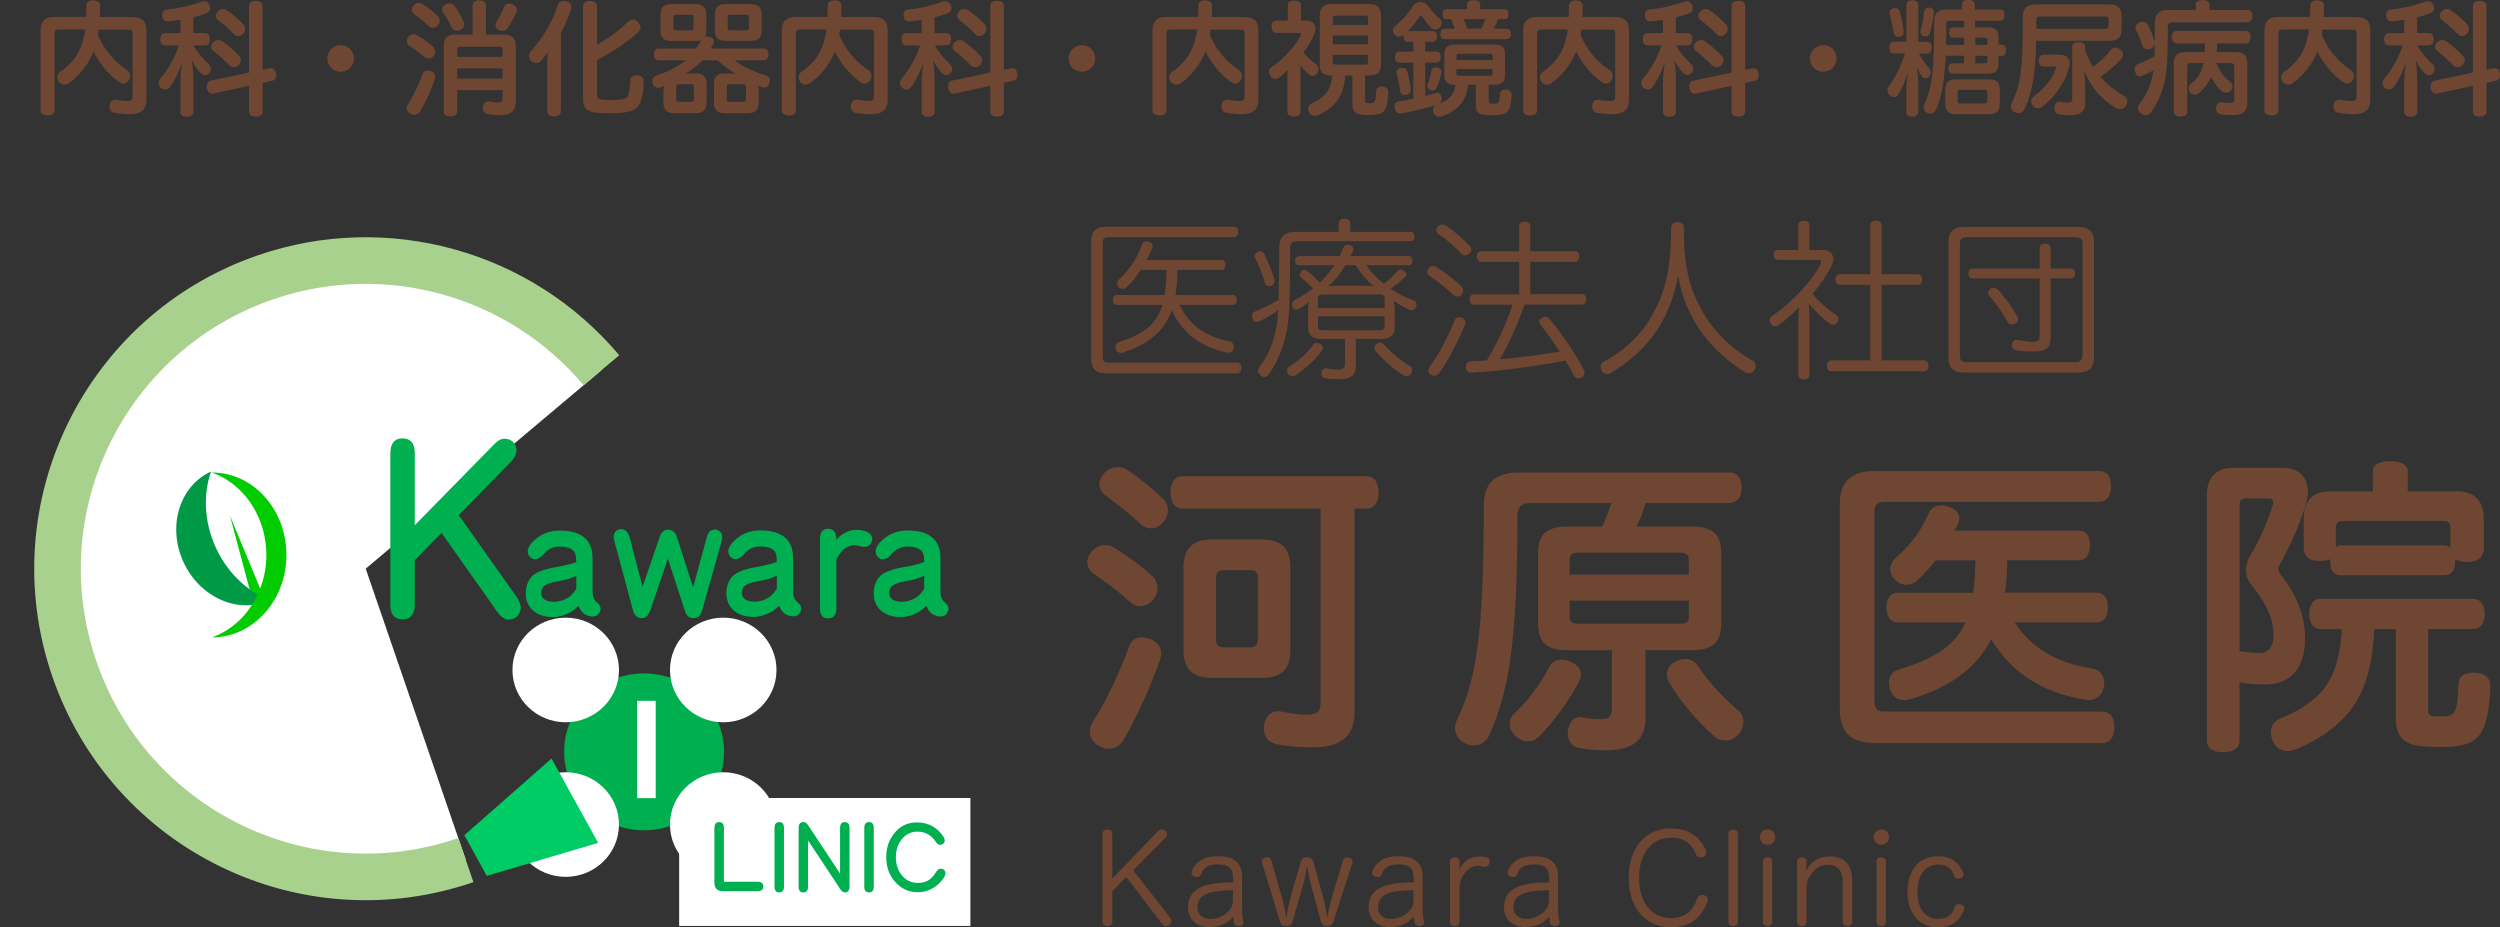 <?xml version="1.0" encoding="UTF-8"?><svg id="_レイヤー_2" xmlns="http://www.w3.org/2000/svg" xmlns:xlink="http://www.w3.org/1999/xlink" viewBox="0 0 364.23 135.11"><rect x="0" y="0" width="364.23" height="135.11" fill="#333333" stroke="none"/><defs><clipPath id="clippath"><rect y="32.7" width="146.25" height="102.37" style="fill:none; stroke-width:0px;"/></clipPath><clipPath id="clippath-1"><rect y="32.7" width="146.25" height="102.37" style="fill:none; stroke-width:0px;"/></clipPath></defs><g id="_文字"><path d="m161.09,54.4c-1.38,0-2.12-.67-2.12-2.1v-17.17c0-1.42.75-2.1,2.12-2.1h18.7c.4,0,.62.3.62.75s-.22.77-.62.77h-18.35c-.5,0-.77.17-.77.72v16.82c0,.57.28.75.77.75h18.8c.4,0,.62.32.62.75,0,.48-.23.8-.62.8h-19.15Zm10.77-9.97c1.38,2.85,3.75,4.65,7.35,5.32.32.08.55.38.55.77,0,.08,0,.17-.03.25-.12.42-.47.62-.83.62-.07,0-.12,0-.17-.02-3.82-.83-6.5-2.85-8.02-6.17-1.05,2.95-3.17,4.85-7.07,6.15-.1.05-.23.08-.33.08-.35,0-.62-.2-.77-.58-.03-.1-.05-.22-.05-.33,0-.32.18-.57.55-.7,3.7-1.15,5.5-2.67,6.32-5.4h-6.65c-.38,0-.58-.3-.58-.72s.2-.72.58-.72h6.97c.2-1.2.25-2.42.28-3.65h-3.77c-.6.95-1.3,1.83-2.05,2.52-.15.15-.38.23-.58.23s-.4-.08-.58-.25c-.15-.15-.22-.35-.22-.53,0-.22.1-.42.27-.6,1.42-1.27,2.67-3.07,3.35-5.05.1-.33.38-.47.67-.47.1,0,.2.02.33.05.35.1.57.35.57.65,0,.08-.02.15-.05.25-.25.58-.55,1.17-.85,1.75h10.9c.38,0,.58.27.58.7s-.2.75-.58.75h-6.4c-.03,1.22-.08,2.45-.3,3.65h8.37c.38,0,.57.28.57.72,0,.4-.2.72-.57.72h-7.77Z" style="fill:#6e4632; stroke-width:0px;"/><path d="m195.06,32.53c0-.42.33-.67.8-.67.53,0,.85.25.85.67v1.25h8.82c.4,0,.55.3.55.67,0,.42-.15.7-.55.7h-16.42c-.85,0-1.15.3-1.15,1.03,0,2.65,0,6.8-.17,9.42-.2,3.1-1,6.1-2.88,8.87-.2.33-.45.45-.7.45-.2,0-.4-.08-.55-.23-.23-.12-.38-.35-.38-.62,0-.18.07-.38.22-.6,1.8-2.45,2.57-5.07,2.72-8.25-.85.6-1.8,1.15-2.77,1.6-.1.05-.23.08-.33.08-.27,0-.52-.15-.65-.47-.05-.12-.08-.25-.08-.38,0-.3.15-.55.4-.65,1.22-.5,2.4-1.05,3.5-1.72.05-2.27.08-5.45.08-7.75,0-1.38.8-2.15,2.27-2.15h6.4v-1.25Zm-11.45,4.07c.23,0,.45.12.58.38.6,1.15,1.1,2.47,1.5,3.77.02.08.02.12.02.2,0,.33-.22.58-.52.7-.1.02-.2.05-.3.05-.28,0-.5-.15-.58-.42-.38-1.33-.92-2.62-1.45-3.72-.03-.1-.05-.17-.05-.27,0-.25.12-.48.4-.58.15-.08.27-.1.4-.1Zm9.1,14.1c0,.12-.05.28-.12.4-.98,1.38-2.62,2.77-3.82,3.57-.17.1-.33.15-.5.15-.25,0-.47-.12-.62-.35-.1-.15-.15-.33-.15-.47,0-.25.1-.47.33-.6,1.15-.7,2.67-1.92,3.47-3.17.12-.2.32-.27.55-.27.15,0,.32.05.47.12.25.15.4.38.4.62Zm6.35-12.07c.7,1.05,1.58,1.95,2.55,2.72.77-.57,1.47-1.27,2-1.87.12-.15.28-.22.45-.22.15,0,.33.05.47.17.23.15.35.38.35.55,0,.12-.05.22-.12.3-.55.58-1.38,1.22-2.17,1.8,1.08.7,2.22,1.3,3.37,1.67.28.1.42.35.42.62,0,.1-.02.23-.1.35-.12.32-.35.47-.62.47-.1,0-.22-.03-.38-.1-.8-.32-1.45-.72-2.2-1.27.08.4.12.88.12,1.3v2.5c0,1.25-.65,1.75-2,1.75h-3.67v4c0,1.4-.88,1.88-2.55,1.88-.75,0-1.42-.05-1.92-.15-.35-.08-.55-.28-.55-.62,0-.08,0-.15.02-.22.05-.4.33-.62.65-.62.05,0,.1,0,.17.03.38.1.92.17,1.45.17.9,0,1.15-.2,1.15-.78v-3.67h-3.37c-1.35,0-2-.5-2-1.75v-2.45c0-.4.03-.82.12-1.22-.47.4-.95.75-1.4,1-.15.1-.3.15-.42.15-.25,0-.45-.15-.58-.42-.05-.1-.08-.2-.08-.3,0-.27.15-.55.4-.67,1-.52,1.9-1.1,2.67-1.7-.62-.67-1.27-1.22-1.77-1.62-.12-.12-.17-.27-.17-.4,0-.17.08-.35.22-.48.15-.15.33-.2.5-.2.15,0,.3.05.42.17.55.42,1.2,1.07,1.8,1.67.8-.75,1.52-1.6,2.12-2.52h-5.12c-.4,0-.6-.28-.6-.67,0-.35.2-.67.6-.67h5.9c.17-.35.33-.7.47-1.08.12-.38.3-.58.62-.58.1,0,.17,0,.3.05.38.07.6.27.6.57,0,.1-.02.2-.07.33-.12.25-.25.47-.35.7h8.45c.38,0,.58.32.58.67,0,.4-.2.67-.58.67h-6.17Zm2.67,6.25v-1.35c0-.5-.25-.62-.7-.62h-8.3c-.47,0-.72.12-.72.62v1.35h9.72Zm-9.72,2.62c0,.48.25.62.72.62h8.3c.45,0,.7-.15.7-.62v-1.4h-9.72v1.4Zm6.97-5.87c.42,0,.85.03,1.22.1-1.1-.85-1.95-1.92-2.67-3.1h-1.5c-.7,1.15-1.5,2.25-2.55,3.12.35-.08.75-.12,1.12-.12h4.37Zm2.1,8.27c.18,0,.38.08.5.23.97,1.17,2.6,2.5,3.82,3.17.22.12.35.38.35.62,0,.17-.05.35-.15.5-.15.25-.4.38-.67.38-.15,0-.3-.05-.45-.12-1.4-.88-3-2.22-4.1-3.6-.1-.12-.15-.27-.15-.4,0-.22.15-.47.35-.62.15-.1.32-.15.5-.15Z" style="fill:#6e4632; stroke-width:0px;"/><path d="m212.89,41.73c.2.2.3.4.3.62,0,.2-.1.4-.22.58-.17.17-.4.27-.65.27-.2,0-.42-.07-.6-.25-.85-.82-2.4-2.1-3.5-2.8-.2-.1-.3-.3-.3-.53,0-.17.08-.35.2-.5.18-.23.4-.35.68-.35.15,0,.3.05.45.12,1.08.65,2.72,1.9,3.65,2.82Zm.62,5.25c0,.1-.03.17-.05.28-.95,2.32-2.47,5.27-3.75,7.07-.17.27-.42.4-.7.4-.17,0-.38-.05-.55-.17-.23-.12-.35-.35-.35-.6,0-.17.08-.4.23-.6,1.32-1.77,2.75-4.55,3.6-6.72.1-.28.35-.42.65-.42.12,0,.27.02.4.07.35.15.53.42.53.7Zm.57-11.2c.18.2.28.4.28.6s-.08.4-.25.55c-.17.17-.4.28-.65.28-.2,0-.4-.08-.55-.25-.85-.95-2.27-2.15-3.37-2.87-.17-.12-.27-.33-.27-.55,0-.15.08-.35.2-.5.17-.23.42-.33.65-.33.17,0,.35.05.5.15,1.07.67,2.55,1.92,3.47,2.92Zm7.25,2.37h-5.52c-.38,0-.65-.35-.65-.8s.27-.75.65-.75h5.52v-3.62c0-.45.3-.68.8-.68s.82.23.82.68v3.62h6.5c.4,0,.65.3.65.75s-.25.8-.65.8h-6.5v4.7h7.5c.42,0,.67.28.67.72s-.25.8-.67.8h-8.32c-.98,2.75-2.15,5.45-3.6,7.97,2.9-.25,5.82-.62,8.7-1.12-.9-1.4-1.9-2.77-2.77-3.87-.15-.17-.2-.33-.2-.47,0-.23.12-.45.38-.58.17-.12.33-.17.5-.17.22,0,.45.12.65.38,1.72,2.02,3.7,5,4.95,7.35.1.15.12.3.12.42,0,.3-.17.58-.47.73-.12.07-.3.12-.45.12-.25,0-.5-.15-.67-.48-.33-.65-.75-1.37-1.2-2.12-4.37.85-9.3,1.5-13.62,1.77h-.08c-.45,0-.75-.22-.8-.77v-.1c0-.5.33-.77.72-.8.75-.02,1.55-.08,2.32-.12.95-1.55,1.78-3.17,2.5-4.82.47-1.08.92-2.17,1.25-3.3h-5.6c-.4,0-.65-.35-.65-.8s.25-.72.65-.72h6.57v-4.7Z" style="fill:#6e4632; stroke-width:0px;"/><path d="m234.76,54.33c-.17.12-.38.17-.58.17-.33,0-.62-.15-.83-.48-.1-.2-.15-.4-.15-.57,0-.33.17-.62.5-.8,3.4-1.72,5.97-4.62,7.32-7.3,1.7-3.3,2.45-6.32,2.45-12.25,0-.47.42-.75.97-.75.47,0,.88.27.88.75,0,5.97.8,8.7,2.57,12.02,1.45,2.77,4.27,5.7,7.5,7.45.25.15.4.45.4.77,0,.2-.05.4-.18.58-.2.33-.5.47-.8.47-.2,0-.42-.07-.62-.2-4.47-2.75-8.6-7.37-9.7-14-1.32,7.05-4.9,11.15-9.75,14.12Z" style="fill:#6e4632; stroke-width:0px;"/><path d="m261.99,46.95c0-.72.07-1.5.12-2.2-.92.95-1.9,1.85-2.92,2.57-.2.15-.4.23-.58.23-.25,0-.45-.12-.62-.35-.12-.17-.18-.35-.18-.52,0-.22.12-.47.38-.62,3.02-2.17,5.6-4.87,7.05-7.57.05-.1.07-.2.07-.3,0-.2-.12-.33-.37-.33h-5.92c-.4,0-.62-.3-.62-.72s.22-.72.62-.72h2.97v-3.65c0-.38.32-.6.8-.6.5,0,.82.22.82.6v3.65h2c.95,0,1.5.58,1.5,1.32,0,.28-.08.58-.22.88-.67,1.4-1.67,2.82-2.82,4.2,1.05,1.25,2.25,2.27,3.42,3.05.22.15.35.38.35.62,0,.15-.05.33-.15.47-.17.23-.4.35-.65.35-.17,0-.32-.05-.5-.2-.92-.67-2.1-1.75-3-2.87.03.77.08,1.55.08,2.32v8.12c0,.3-.33.6-.82.6-.4,0-.8-.2-.8-.6v-7.72Zm10.47-14.12c0-.42.33-.67.83-.67s.85.25.85.67v7.12h5.3c.4,0,.6.35.6.78,0,.47-.2.77-.6.77h-5.3v11h6.2c.4,0,.62.33.62.78s-.22.8-.62.8h-13.57c-.4,0-.6-.35-.6-.8s.2-.78.6-.78h5.7v-11h-4.42c-.4,0-.65-.33-.65-.77s.25-.78.65-.78h4.42v-7.12Z" style="fill:#6e4632; stroke-width:0px;"/><path d="m305.08,52.1c0,1.47-.75,2.17-2.22,2.17h-16.77c-1.47,0-2.22-.7-2.22-2.17v-16.87c0-1.47.75-2.17,2.22-2.17h16.77c1.47,0,2.22.7,2.22,2.17v16.87Zm-2.82.67c.88,0,1.15-.4,1.15-1.12v-16.1c0-.73-.28-1-1.15-1h-15.57c-.87,0-1.15.27-1.15,1v16.25c0,.72.28.97,1.15.97h15.57Zm-5.1-16.62c0-.42.3-.65.8-.65s.8.23.8.65v2.97h2.95c.38,0,.62.3.62.72,0,.4-.25.72-.62.72h-2.95v8.6c0,1.52-.65,2.05-2.52,2.05-.9,0-1.97-.08-2.47-.17-.42-.08-.65-.33-.65-.7,0-.08,0-.15.03-.25.1-.4.32-.57.67-.57.07,0,.15,0,.22.02.58.12,1.38.25,1.97.25,1.07,0,1.15-.22,1.15-.95v-8.27h-9.77c-.42,0-.62-.33-.62-.72,0-.42.2-.72.62-.72h9.77v-2.97Zm-6.7,5.77c.25,0,.47.12.65.3.95,1.05,2.1,2.62,2.8,3.87.08.12.12.28.12.42,0,.23-.12.45-.4.62-.17.1-.35.15-.5.15-.25,0-.5-.12-.65-.4-.7-1.25-1.65-2.67-2.6-3.7-.15-.17-.22-.35-.22-.52,0-.22.1-.42.33-.58.15-.12.32-.17.47-.17Z" style="fill:#6e4632; stroke-width:0px;"/><path d="m14.38,4.3c-.04.27-.07.54-.11.81,1.01,2.32,2.5,3.98,4.29,5.13.25.16.4.47.4.79,0,.2-.05.41-.16.61-.22.38-.52.54-.85.54-.18,0-.36-.05-.5-.16-1.58-1.1-2.94-2.7-3.82-4.52-.74,1.87-1.98,3.44-3.6,4.61-.2.14-.43.23-.67.23-.29,0-.59-.14-.81-.45-.13-.2-.2-.43-.2-.65,0-.29.13-.58.34-.72,1.67-1.12,2.86-2.57,3.37-4.52.14-.5.27-1.08.34-1.71h-3.82c-.45,0-.63.16-.63.59v11.25c0,.43-.43.7-1.01.7s-1.03-.27-1.03-.7V4.38c0-1.31.72-1.91,2.03-1.91h4.61c.02-.54.04-1.1.04-1.69,0-.45.4-.72.99-.72.63,0,1.01.29,1.01.76,0,.58-.02,1.13-.04,1.66h4.75c1.31,0,2.03.59,2.03,1.91v10.14c0,1.46-.79,2.11-2.4,2.11-.72,0-1.57-.07-2.25-.2-.43-.07-.72-.38-.72-.88,0-.07,0-.14.02-.22.07-.56.45-.83.83-.83.05,0,.09,0,.14.02.45.09,1.08.18,1.51.18.74,0,.86-.16.86-.68V4.9c0-.43-.16-.59-.61-.59h-4.36Z" style="fill:#6e4632; stroke-width:0px;"/><path d="m26.26,2.9c-.58.09-1.13.16-1.69.22h-.14c-.43,0-.72-.23-.79-.79v-.14c0-.45.23-.77.68-.81,1.71-.14,3.69-.63,5.02-1.13.14-.05.27-.07.4-.07.32,0,.59.18.76.52.09.16.13.34.13.49,0,.32-.18.61-.54.74-.59.23-1.24.43-1.93.59v2.3h1.73c.45,0,.68.34.68.88s-.23.9-.68.9h-1.69c.56,1.1,1.46,2.03,2.21,2.77.2.18.31.43.31.68,0,.22-.07.41-.23.58-.2.22-.41.31-.63.31s-.41-.09-.58-.25c-.49-.47-1.01-1.22-1.33-1.94.11.81.22,1.89.22,2.68v4.9c0,.43-.36.68-.95.68s-.94-.25-.94-.68v-4.39c0-.83.13-1.84.25-2.86-.34,1.15-1.06,2.66-1.8,3.62-.18.22-.41.34-.67.34-.2,0-.41-.07-.61-.23-.23-.18-.34-.45-.34-.72,0-.23.09-.47.27-.67,1.13-1.28,2.12-3.1,2.68-4.81h-2.03c-.45,0-.68-.34-.68-.9s.23-.88.68-.88h2.25v-1.91Zm13,7.06c.07-.02.14-.02.22-.02.34,0,.61.2.72.7.02.13.04.25.04.34,0,.43-.2.7-.54.77l-1.44.32v4.21c0,.47-.38.7-.99.7s-.99-.23-.99-.7v-3.78l-5.17,1.13c-.05.02-.13.02-.18.02-.38,0-.7-.25-.79-.81-.02-.09-.02-.18-.02-.27,0-.43.18-.74.54-.81l5.62-1.19V.85c0-.49.38-.72.99-.72s.99.23.99.72v9.33l1.01-.22Zm-4.43-1.82c.18.2.27.43.27.63,0,.25-.11.5-.32.72-.2.22-.45.31-.7.31-.23,0-.47-.09-.65-.27-.7-.72-1.53-1.48-2.36-2.12-.2-.16-.31-.38-.31-.59,0-.23.11-.47.29-.65.22-.23.52-.34.79-.34.18,0,.36.05.52.16.88.63,1.8,1.39,2.47,2.16Zm.65-4.56c.14.18.23.4.23.65,0,.22-.07.45-.25.65-.2.23-.49.38-.77.38-.22,0-.43-.09-.59-.27-.65-.7-1.58-1.49-2.32-2.05-.23-.18-.34-.4-.34-.63s.11-.47.31-.67c.22-.23.49-.34.74-.34.2,0,.36.05.52.16.81.54,1.84,1.4,2.48,2.12Z" style="fill:#6e4632; stroke-width:0px;"/><path d="m51.57,8.52c0,1.08-.86,1.94-1.94,1.94s-1.94-.86-1.94-1.94.86-1.94,1.94-1.94,1.94.86,1.94,1.94Z" style="fill:#6e4632; stroke-width:0px;"/><path d="m63.43,11.15c0,.11-.02.22-.05.32-.56,1.57-1.33,3.42-2.2,4.81-.18.29-.49.45-.81.45-.22,0-.41-.05-.63-.18-.32-.22-.49-.5-.49-.81,0-.18.05-.36.18-.54.85-1.3,1.6-2.94,2.14-4.41.13-.34.38-.52.74-.52.14,0,.29.04.45.09.45.16.67.45.67.79Zm-.36-4.36c.23.18.34.45.34.72,0,.22-.07.45-.23.65-.2.25-.47.36-.74.36-.22,0-.43-.07-.61-.22-.63-.56-1.51-1.21-2.23-1.64-.22-.14-.32-.4-.32-.67,0-.22.07-.43.22-.61.22-.27.5-.4.79-.4.14,0,.31.04.45.13.76.43,1.67,1.1,2.34,1.67Zm.68-4.46c.22.2.31.45.31.7s-.09.49-.27.67c-.18.22-.43.34-.7.34-.23,0-.45-.09-.65-.27-.59-.54-1.4-1.24-2.11-1.71-.2-.14-.31-.4-.31-.65,0-.22.07-.43.23-.61.23-.27.52-.4.79-.4.18,0,.36.05.5.16.7.43,1.58,1.17,2.2,1.76Zm1.75-1.85c.31,0,.56.16.74.4.52.72.97,1.53,1.31,2.27.05.14.09.29.09.41,0,.32-.16.63-.58.81-.16.07-.32.11-.49.11-.32,0-.59-.18-.76-.5-.36-.74-.76-1.42-1.26-2.14-.09-.13-.14-.29-.14-.43,0-.27.18-.56.52-.76.2-.11.38-.16.56-.16Zm7.99,4.57c1.13,0,1.67.54,1.67,1.64v7.94c0,1.62-.72,2.14-2.39,2.14-.65,0-1.21-.05-1.75-.16-.41-.09-.68-.38-.68-.85,0-.09.02-.18.04-.29.09-.47.41-.7.74-.7.07,0,.13,0,.18.02.36.09.83.14,1.15.14.63,0,.77-.13.77-.67v-1.13h-6.61v3.12c0,.47-.4.72-.99.72s-.97-.25-.97-.72V6.64c0-1.1.52-1.6,1.64-1.6h2.57V.76c0-.47.36-.7.97-.7s.97.23.97.7v4.29h2.68Zm-.27,3.24v-1.1c0-.32-.13-.38-.43-.38h-5.74c-.32,0-.43.05-.43.38v1.1h6.61Zm0,3.17v-1.49h-6.61v1.49h6.61Zm2.09-10.01c0,.13-.04.25-.09.38-.43.92-.79,1.6-1.28,2.29-.18.25-.47.38-.77.38-.18,0-.36-.05-.54-.14-.31-.2-.45-.45-.45-.72,0-.16.05-.34.16-.5.43-.67.79-1.35,1.13-2.18.13-.29.4-.45.7-.45.16,0,.34.04.5.13.45.2.63.5.63.83Z" style="fill:#6e4632; stroke-width:0px;"/><path d="m79.72,9.63c0-.65.04-1.35.09-2.03-.29.41-.59.81-.92,1.19-.22.27-.49.41-.77.41-.23,0-.49-.11-.72-.31-.22-.2-.34-.45-.34-.72,0-.23.09-.49.31-.72,1.82-2.07,3.15-4.32,3.89-6.73.13-.36.43-.58.86-.58.13,0,.27.02.43.05.47.13.7.43.7.81,0,.13-.02.25-.07.38-.32,1.06-.83,2.23-1.46,3.42v11.38c0,.49-.38.77-.99.77s-1.01-.29-1.01-.77v-6.55Zm7.27,4.2c0,.45.13.63.77.7.34.02.77.04,1.37.04.77,0,1.39-.05,1.75-.16.34-.09.59-.29.68-.58.16-.49.23-1.26.27-2.07.02-.52.34-.79.88-.79h.14c.58.04.97.32.95.9-.04,1.28-.25,2.5-.54,3.17-.31.7-.9,1.1-1.82,1.26-.67.14-1.51.2-2.45.2-.88,0-1.64-.04-2.29-.11-1.31-.16-1.76-.74-1.76-2.02V.9c0-.49.4-.76,1.01-.76s1.03.27,1.03.76v5.62c1.71-.97,3.26-2.09,4.56-3.4.2-.18.43-.27.65-.27.29,0,.56.13.77.34.23.25.36.52.36.79s-.13.52-.4.76c-1.44,1.33-3.51,2.74-5.94,4v5.1Z" style="fill:#6e4632; stroke-width:0px;"/><path d="m102.38,8.79c-.77.74-1.64,1.42-2.56,1.98.36-.05.72-.07,1.04-.07h.49c1.1,0,1.6.47,1.6,1.53v2.65c0,1.13-.5,1.62-1.6,1.62h-3.06c-1.13,0-1.64-.49-1.64-1.62v-1.4c0-.32.05-.67.13-.94-.18.07-.34.14-.52.2-.13.05-.25.07-.38.07-.32,0-.61-.18-.76-.58-.05-.14-.07-.27-.07-.4,0-.38.22-.7.59-.83,1.49-.47,3.02-1.22,4.3-2.21h-3.98c-.43,0-.68-.34-.68-.86s.25-.86.68-.86h5.4c.31-.4.58-.79.77-1.17l.04-.07c-.23.09-.5.14-.85.14h-3.46c-1.13,0-1.64-.47-1.64-1.48v-2.34c0-1.08.5-1.55,1.64-1.55h3.46c1.08,0,1.58.47,1.58,1.55v2.34c0,.36-.07.67-.2.88.07-.02.16-.04.27-.04s.23.02.38.05c.47.11.68.36.68.65,0,.09-.02.18-.07.29-.13.25-.25.5-.41.74h7.71c.43,0,.7.31.7.85s-.27.88-.7.88h-4.25c1.19.92,2.9,1.69,4.57,2.2.4.13.58.36.58.7,0,.13-.02.25-.05.4-.13.43-.41.68-.77.68-.09,0-.2-.02-.29-.05-.22-.07-.41-.14-.63-.23.09.31.13.63.13.95v1.44c0,1.13-.52,1.62-1.64,1.62h-3.31c-1.1,0-1.58-.49-1.58-1.62v-2.65c0-1.06.49-1.53,1.58-1.53h.56c.34,0,.7.02,1.04.04-.94-.54-1.85-1.19-2.65-1.94h-2.18Zm-1.76-4.38c.34,0,.43-.05.43-.32v-1.6c0-.29-.09-.34-.43-.34h-2.03c-.36,0-.47.05-.47.34v1.6c0,.27.11.32.47.32h2.03Zm-2.09,10.06c0,.29.09.36.45.36h1.64c.36,0,.47-.07.47-.36v-1.84c0-.29-.11-.36-.47-.36h-1.64c-.36,0-.45.07-.45.36v1.84Zm12.44-9.99c0,1.01-.5,1.48-1.64,1.48h-3.56c-1.12,0-1.62-.47-1.62-1.48v-2.34c0-1.08.5-1.55,1.62-1.55h3.56c1.13,0,1.64.47,1.64,1.55v2.34Zm-5.08,9.99c0,.29.09.36.45.36h1.87c.36,0,.47-.07.47-.36v-1.84c0-.29-.11-.36-.47-.36h-1.87c-.36,0-.45.07-.45.36v1.84Zm2.74-10.06c.36,0,.47-.05.47-.32v-1.6c0-.29-.11-.34-.47-.34h-2.16c-.34,0-.45.05-.45.34v1.6c0,.27.11.32.45.32h2.16Z" style="fill:#6e4632; stroke-width:0px;"/><path d="m122.38,4.3c-.04.27-.07.54-.11.81,1.01,2.32,2.5,3.98,4.29,5.13.25.16.4.47.4.79,0,.2-.05.41-.16.61-.22.38-.52.54-.85.54-.18,0-.36-.05-.5-.16-1.58-1.1-2.94-2.7-3.82-4.52-.74,1.87-1.98,3.44-3.6,4.61-.2.14-.43.23-.67.23-.29,0-.59-.14-.81-.45-.13-.2-.2-.43-.2-.65,0-.29.13-.58.34-.72,1.67-1.12,2.86-2.57,3.37-4.52.14-.5.27-1.08.34-1.71h-3.82c-.45,0-.63.16-.63.59v11.25c0,.43-.43.7-1.01.7s-1.03-.27-1.03-.7V4.38c0-1.31.72-1.91,2.03-1.91h4.61c.02-.54.04-1.1.04-1.69,0-.45.4-.72.99-.72.63,0,1.01.29,1.01.76,0,.58-.02,1.13-.04,1.66h4.75c1.31,0,2.03.59,2.03,1.91v10.14c0,1.46-.79,2.11-2.4,2.11-.72,0-1.57-.07-2.25-.2-.43-.07-.72-.38-.72-.88,0-.07,0-.14.02-.22.07-.56.45-.83.83-.83.05,0,.09,0,.14.02.45.09,1.08.18,1.51.18.74,0,.86-.16.86-.68V4.9c0-.43-.16-.59-.61-.59h-4.36Z" style="fill:#6e4632; stroke-width:0px;"/><path d="m134.26,2.9c-.58.09-1.13.16-1.69.22h-.14c-.43,0-.72-.23-.79-.79v-.14c0-.45.23-.77.68-.81,1.71-.14,3.69-.63,5.02-1.13.14-.05.27-.07.4-.07.32,0,.59.18.76.52.09.16.13.34.13.49,0,.32-.18.61-.54.74-.59.23-1.24.43-1.93.59v2.3h1.73c.45,0,.68.34.68.88s-.23.9-.68.9h-1.69c.56,1.1,1.46,2.03,2.21,2.77.2.18.31.43.31.68,0,.22-.07.41-.23.58-.2.22-.41.31-.63.31s-.41-.09-.58-.25c-.49-.47-1.01-1.22-1.33-1.94.11.81.22,1.89.22,2.68v4.9c0,.43-.36.68-.95.68s-.94-.25-.94-.68v-4.39c0-.83.13-1.84.25-2.86-.34,1.15-1.06,2.66-1.8,3.62-.18.22-.41.34-.67.34-.2,0-.41-.07-.61-.23-.23-.18-.34-.45-.34-.72,0-.23.09-.47.27-.67,1.13-1.28,2.12-3.1,2.68-4.81h-2.03c-.45,0-.68-.34-.68-.9s.23-.88.68-.88h2.25v-1.91Zm13,7.06c.07-.02.14-.02.22-.02.34,0,.61.2.72.7.02.13.04.25.04.34,0,.43-.2.7-.54.77l-1.44.32v4.21c0,.47-.38.7-.99.7s-.99-.23-.99-.7v-3.78l-5.17,1.13c-.05.02-.13.02-.18.02-.38,0-.7-.25-.79-.81-.02-.09-.02-.18-.02-.27,0-.43.18-.74.54-.81l5.62-1.19V.85c0-.49.38-.72.99-.72s.99.23.99.72v9.33l1.01-.22Zm-4.43-1.82c.18.2.27.43.27.63,0,.25-.11.5-.32.72-.2.22-.45.31-.7.31-.23,0-.47-.09-.65-.27-.7-.72-1.53-1.48-2.36-2.12-.2-.16-.31-.38-.31-.59,0-.23.11-.47.29-.65.22-.23.52-.34.79-.34.18,0,.36.05.52.16.88.63,1.8,1.39,2.47,2.16Zm.65-4.56c.14.18.23.4.23.65,0,.22-.07.45-.25.65-.2.23-.49.38-.77.38-.22,0-.43-.09-.59-.27-.65-.7-1.58-1.49-2.32-2.05-.23-.18-.34-.4-.34-.63s.11-.47.31-.67c.22-.23.49-.34.74-.34.2,0,.36.05.52.16.81.54,1.84,1.4,2.48,2.12Z" style="fill:#6e4632; stroke-width:0px;"/><path d="m159.57,8.52c0,1.08-.86,1.94-1.94,1.94s-1.94-.86-1.94-1.94.86-1.94,1.94-1.94,1.94.86,1.94,1.94Z" style="fill:#6e4632; stroke-width:0px;"/><path d="m176.38,4.3c-.04.27-.07.54-.11.81,1.01,2.32,2.5,3.98,4.29,5.13.25.16.4.47.4.79,0,.2-.05.41-.16.61-.22.38-.52.54-.85.54-.18,0-.36-.05-.5-.16-1.58-1.1-2.94-2.7-3.82-4.52-.74,1.87-1.98,3.44-3.6,4.61-.2.14-.43.23-.67.23-.29,0-.59-.14-.81-.45-.13-.2-.2-.43-.2-.65,0-.29.13-.58.34-.72,1.67-1.12,2.86-2.57,3.37-4.52.14-.5.27-1.08.34-1.71h-3.82c-.45,0-.63.16-.63.59v11.25c0,.43-.43.7-1.01.7s-1.03-.27-1.03-.7V4.38c0-1.31.72-1.91,2.03-1.91h4.61c.02-.54.04-1.1.04-1.69,0-.45.4-.72.99-.72.63,0,1.01.29,1.01.76,0,.58-.02,1.13-.04,1.66h4.75c1.31,0,2.03.59,2.03,1.91v10.14c0,1.46-.79,2.11-2.4,2.11-.72,0-1.57-.07-2.25-.2-.43-.07-.72-.38-.72-.88,0-.07,0-.14.02-.22.07-.56.45-.83.83-.83.05,0,.09,0,.14.02.45.09,1.08.18,1.51.18.74,0,.86-.16.86-.68V4.9c0-.43-.16-.59-.61-.59h-4.36Z" style="fill:#6e4632; stroke-width:0px;"/><path d="m187.57,11.07c0-.27.02-.56.04-.85-.43.41-.86.79-1.24,1.08-.18.13-.38.2-.56.2-.27,0-.54-.14-.72-.41-.14-.2-.22-.41-.22-.63,0-.27.13-.52.38-.68,1.58-1.01,3.49-3.06,4.25-4.63.04-.09.05-.14.05-.2,0-.11-.09-.16-.25-.16h-3.35c-.45,0-.7-.38-.7-.92s.25-.86.7-.86h1.67V.76c0-.43.38-.68.95-.68.61,0,.97.23.97.68v2.25h.79c.79,0,1.31.43,1.31,1.17,0,.22-.04.47-.14.74-.36.94-.94,1.87-1.62,2.72.59.68,1.3,1.33,1.87,1.71.23.18.36.43.36.72,0,.18-.05.38-.18.54-.2.31-.47.45-.72.45-.16,0-.32-.05-.47-.2-.43-.36-.88-.81-1.28-1.31.02.31.02.61.02.9v5.83c0,.45-.38.7-.97.7-.56,0-.95-.27-.95-.7v-5.2Zm11.31,3.53c0,.36.09.43.63.43s.68-.07.81-.32c.11-.23.14-.76.18-1.42.02-.4.29-.68.79-.68h.09c.59.04.88.32.88.83v.04c-.04,1.01-.14,1.85-.38,2.32-.18.36-.47.65-.83.77-.36.13-1.1.2-1.84.2-1.71,0-2.18-.45-2.18-1.71v-4.05h-1.04c-.04.99-.25,1.98-.7,2.88-.72,1.42-1.91,2.29-3.31,2.92-.14.05-.29.09-.43.09-.36,0-.7-.2-.85-.59-.07-.16-.11-.32-.11-.49,0-.32.16-.61.5-.76,1.98-.85,2.86-2.09,2.99-4.05-1.31,0-1.8-.45-1.8-1.6V2.27c0-1.19.59-1.69,1.84-1.69h5.26c1.22,0,1.82.49,1.82,1.67v7.15c0,1.15-.5,1.6-1.78,1.6h-.54v3.6Zm.43-10.97v-.85c0-.41-.11-.5-.5-.5h-4.12c-.43,0-.5.09-.5.5v.85h5.13Zm0,2.83v-1.28h-5.13v1.28h5.13Zm-5.13,2.48c0,.4.07.47.5.47h4.12c.4,0,.5-.07.5-.47v-.94h-5.13v.94Z" style="fill:#6e4632; stroke-width:0px;"/><path d="m207.66,13.97c.52-.13,1.03-.27,1.48-.41.09-.04.18-.05.25-.05.31,0,.54.22.63.65,0,.09.02.16.02.25,0,.32-.14.56-.4.72,1.35-.47,2.27-1.33,2.43-2.79h-.09c-1.08,0-1.55-.4-1.55-1.35v-3.13c0-.95.47-1.35,1.55-1.35h5.74c1.1,0,1.55.4,1.55,1.35v3.13c0,.95-.45,1.35-1.55,1.35h-.83v2.34c0,.31.11.41.41.43.27,0,.59,0,.72-.04.25-.04.36-.14.41-.4.09-.27.11-.72.13-1.04,0-.4.32-.59.77-.59h.05c.58.04.85.31.85.76v.04c-.02.92-.14,1.64-.36,2.07-.22.41-.63.72-1.26.81-.38.04-.86.07-1.33.07-.38,0-.77-.02-1.1-.05-.77-.09-1.15-.5-1.15-1.35v-3.04h-1.15c-.23,2.3-1.4,3.75-3.82,4.59-.14.05-.29.07-.41.07-.34,0-.63-.16-.79-.54-.05-.14-.09-.31-.09-.47,0-.29.11-.54.34-.68-1.44.47-3.39.94-4.92,1.19-.07.02-.13.02-.18.02-.43,0-.74-.27-.81-.79-.02-.07-.02-.16-.02-.23,0-.43.23-.72.7-.77.61-.09,1.31-.2,2.03-.34v-5.26h-2c-.43,0-.67-.27-.67-.81s.23-.81.67-.81h2v-1.42h-.85c-.38,0-.59-.31-.59-.79,0-.09.02-.18.04-.27-.07.05-.13.09-.2.14-.16.11-.32.16-.47.16-.25,0-.49-.13-.68-.34-.14-.18-.22-.38-.22-.58,0-.23.11-.45.29-.59,1.01-.81,1.94-1.85,2.66-2.97.23-.38.65-.58,1.06-.58s.83.18,1.1.58c.54.74,1.17,1.4,1.71,1.89.2.18.29.4.29.61,0,.23-.09.45-.27.63-.2.22-.43.31-.65.31s-.41-.07-.58-.22c-.47-.43-.97-1.1-1.31-1.64-.09-.13-.16-.2-.23-.2-.05,0-.13.07-.22.2-.47.72-.99,1.44-1.69,2.09h3.67c.38,0,.59.31.59.77s-.22.79-.59.79h-1.13v1.42h1.58c.43,0,.67.27.67.81s-.23.81-.67.81h-1.58v4.86Zm-4.21-3.44c0-.32.27-.56.63-.63.09-.02.16-.02.25-.02.31,0,.56.11.67.45.25.83.43,1.76.54,2.65v.13c0,.4-.23.59-.61.7-.09.02-.2.04-.29.04-.32,0-.59-.2-.63-.52-.13-.79-.29-1.8-.52-2.61-.02-.07-.04-.13-.04-.18Zm6.55-.09c0,.05,0,.11-.02.16-.14.7-.34,1.46-.68,2.21-.13.27-.32.38-.54.38-.13,0-.25-.04-.38-.09-.27-.11-.43-.31-.43-.56,0-.09.02-.18.05-.27.23-.63.45-1.37.58-2.02.05-.31.29-.45.61-.45.07,0,.16.02.25.04.34.07.56.27.56.59Zm1.94-6.25c-.14-.49-.32-.95-.52-1.4h-.67c-.4,0-.59-.27-.59-.74s.2-.72.59-.72h3.01v-.74c0-.36.36-.56.94-.56s.95.2.95.56v.74h3.53c.41,0,.61.27.61.72s-.2.74-.61.74h-.94c-.16.49-.36.95-.61,1.4h1.89c.4,0,.61.29.61.76s-.22.76-.61.76h-9.06c-.4,0-.61-.29-.61-.76s.22-.76.61-.76h1.48Zm5.53,4.57v-.61c0-.25-.11-.32-.41-.32h-4.45c-.31,0-.41.07-.41.32v.61h5.28Zm-5.28,1.96c0,.25.11.32.41.32h4.45c.31,0,.41-.07.41-.32v-.67h-5.28v.67Zm3.64-6.54c.22-.45.41-.92.56-1.4h-3.15c.2.47.38.92.52,1.4h2.07Z" style="fill:#6e4632; stroke-width:0px;"/><path d="m230.38,4.3c-.04.27-.07.54-.11.81,1.01,2.32,2.5,3.98,4.29,5.13.25.16.4.47.4.79,0,.2-.05.41-.16.61-.22.38-.52.54-.85.54-.18,0-.36-.05-.5-.16-1.58-1.1-2.94-2.7-3.82-4.52-.74,1.87-1.98,3.44-3.6,4.61-.2.14-.43.23-.67.23-.29,0-.59-.14-.81-.45-.13-.2-.2-.43-.2-.65,0-.29.13-.58.34-.72,1.67-1.12,2.86-2.57,3.37-4.52.14-.5.27-1.08.34-1.71h-3.82c-.45,0-.63.16-.63.59v11.25c0,.43-.43.7-1.01.7s-1.03-.27-1.03-.7V4.38c0-1.31.72-1.91,2.03-1.91h4.61c.02-.54.04-1.1.04-1.69,0-.45.4-.72.99-.72.63,0,1.01.29,1.01.76,0,.58-.02,1.13-.04,1.66h4.75c1.31,0,2.03.59,2.03,1.91v10.14c0,1.46-.79,2.11-2.4,2.11-.72,0-1.57-.07-2.25-.2-.43-.07-.72-.38-.72-.88,0-.07,0-.14.02-.22.07-.56.45-.83.83-.83.05,0,.09,0,.14.02.45.09,1.08.18,1.51.18.74,0,.86-.16.86-.68V4.9c0-.43-.16-.59-.61-.59h-4.36Z" style="fill:#6e4632; stroke-width:0px;"/><path d="m242.26,2.9c-.58.09-1.13.16-1.69.22h-.14c-.43,0-.72-.23-.79-.79v-.14c0-.45.23-.77.68-.81,1.71-.14,3.69-.63,5.02-1.13.14-.05.27-.07.4-.07.32,0,.59.18.76.52.09.16.13.34.13.49,0,.32-.18.61-.54.74-.59.23-1.24.43-1.93.59v2.3h1.73c.45,0,.68.34.68.88s-.23.9-.68.9h-1.69c.56,1.1,1.46,2.03,2.21,2.77.2.18.31.43.31.68,0,.22-.07.41-.23.58-.2.22-.41.31-.63.31s-.41-.09-.58-.25c-.49-.47-1.01-1.22-1.33-1.94.11.81.22,1.89.22,2.68v4.9c0,.43-.36.68-.95.68s-.94-.25-.94-.68v-4.39c0-.83.13-1.84.25-2.86-.34,1.15-1.06,2.66-1.8,3.62-.18.22-.41.34-.67.34-.2,0-.41-.07-.61-.23-.23-.18-.34-.45-.34-.72,0-.23.09-.47.27-.67,1.13-1.28,2.12-3.1,2.68-4.81h-2.03c-.45,0-.68-.34-.68-.9s.23-.88.68-.88h2.25v-1.91Zm13,7.06c.07-.02.14-.02.22-.02.34,0,.61.2.72.7.02.13.04.25.04.34,0,.43-.2.7-.54.77l-1.44.32v4.21c0,.47-.38.7-.99.7s-.99-.23-.99-.7v-3.78l-5.17,1.13c-.05.02-.13.02-.18.02-.38,0-.7-.25-.79-.81-.02-.09-.02-.18-.02-.27,0-.43.18-.74.54-.81l5.62-1.19V.85c0-.49.38-.72.99-.72s.99.23.99.72v9.33l1.01-.22Zm-4.43-1.82c.18.2.27.43.27.63,0,.25-.11.5-.32.72-.2.22-.45.31-.7.31-.23,0-.47-.09-.65-.27-.7-.72-1.53-1.48-2.36-2.12-.2-.16-.31-.38-.31-.59,0-.23.11-.47.29-.65.22-.23.52-.34.79-.34.18,0,.36.05.52.16.88.63,1.8,1.39,2.47,2.16Zm.65-4.56c.14.18.23.4.23.65,0,.22-.07.45-.25.65-.2.23-.49.38-.77.38-.22,0-.43-.09-.59-.27-.65-.7-1.58-1.49-2.32-2.05-.23-.18-.34-.4-.34-.63s.11-.47.31-.67c.22-.23.49-.34.74-.34.2,0,.36.05.52.16.81.54,1.84,1.4,2.48,2.12Z" style="fill:#6e4632; stroke-width:0px;"/><path d="m267.57,8.52c0,1.08-.86,1.94-1.94,1.94s-1.94-.86-1.94-1.94.86-1.94,1.94-1.94,1.94.86,1.94,1.94Z" style="fill:#6e4632; stroke-width:0px;"/><path d="m279.57,7.8c.43.85,1.01,1.57,1.5,2.16.16.2.23.4.23.59,0,.18-.07.38-.2.54-.16.22-.38.31-.59.31-.18,0-.36-.07-.47-.22-.23-.31-.54-.79-.77-1.4.13.83.2,1.67.2,2.45v4.1c0,.41-.32.67-.88.67s-.86-.25-.86-.67v-3.28c0-.74.11-1.58.22-2.48-.34,1.1-.77,2.3-1.44,3.26-.14.2-.36.31-.59.31s-.47-.09-.67-.29c-.18-.2-.27-.41-.27-.65s.09-.47.22-.67c.94-1.31,1.8-2.92,2.34-4.74h-1.64c-.41,0-.65-.32-.65-.86s.23-.85.65-.85h1.84V.72c0-.43.31-.68.86-.68s.88.25.88.68v5.37h1.3c.41,0,.65.32.65.85s-.23.86-.65.86h-1.19Zm-3.46-6.63c.32,0,.58.16.65.47.27.85.5,2.07.59,2.9v.13c0,.36-.22.58-.59.67-.09.02-.16.02-.25.02-.31,0-.54-.16-.61-.54-.14-.86-.36-1.96-.59-2.84-.02-.07-.02-.13-.02-.18,0-.31.22-.52.58-.59.09-.02.18-.02.25-.02Zm5.64.52v.11c-.11.99-.31,2.2-.58,3.04-.11.32-.32.47-.59.47-.11,0-.2-.02-.31-.05-.29-.09-.47-.29-.47-.58,0-.05,0-.13.02-.22.22-.76.43-1.94.52-2.83.04-.34.29-.52.68-.52h.11c.38.04.61.25.61.58Zm1.73,6.45c-.05.94-.11,1.76-.2,2.48-.2,2.25-.56,3.93-1.22,5.37-.18.36-.49.56-.81.56-.16,0-.32-.04-.49-.13-.31-.16-.49-.4-.49-.74,0-.16.04-.34.14-.56.58-1.31.99-2.72,1.15-4.88.18-1.69.23-3.89.23-7.15,0-1.08.54-1.71,1.73-1.71h2.3v-.76c0-.41.36-.63.94-.63s.95.22.95.63v.76h3.75c.4,0,.59.32.59.83s-.2.83-.59.83h-3.69v.95h1.85c1.04,0,1.55.4,1.55,1.39v1.13h.54c.34,0,.54.32.54.81s-.2.83-.54.83h-.54v1.17c0,1.01-.5,1.4-1.55,1.4h-5.2c-.34,0-.56-.31-.56-.76s.22-.74.56-.74h1.73v-1.1h-2.68Zm6.37,3.42c1.03,0,1.51.45,1.51,1.57v1.94c0,1.1-.49,1.57-1.51,1.57h-4.93c-1.03,0-1.51-.47-1.51-1.57v-1.94c0-1.12.49-1.57,1.51-1.57h4.93Zm-3.69-5.01v-1.06h-1.62c-.34,0-.56-.29-.56-.74s.22-.76.56-.76h1.62v-.95h-2.14c-.34,0-.47.05-.47.38,0,1.12,0,2.18-.04,3.13h2.65Zm2.94,8.53c.31,0,.45-.09.45-.38v-1.24c0-.31-.14-.38-.45-.38h-3.44c-.31,0-.45.07-.45.38v1.24c0,.29.14.38.45.38h3.44Zm.45-8.53v-.72c0-.29-.09-.34-.41-.34h-1.35v1.06h1.76Zm-1.76,2.68h1.35c.32,0,.41-.07.41-.36v-.74h-1.76v1.1Z" style="fill:#6e4632; stroke-width:0px;"/><path d="m296.65,5.92c-.02,1.3-.07,2.97-.27,4.63-.22,1.82-.65,3.71-1.44,5.37-.16.34-.47.56-.85.56-.18,0-.36-.04-.56-.14-.4-.18-.58-.47-.58-.81,0-.14.04-.32.13-.49.7-1.37,1.1-2.77,1.33-4.57.23-1.75.29-3.85.29-6.64v-1.37c0-1.3.67-1.82,1.91-1.82h10.64c1.24,0,1.85.49,1.85,1.75v1.89c0,1.19-.58,1.66-1.78,1.66h-10.68Zm1.06,3.78c-.41,0-.67-.29-.67-.86s.25-.88.67-.88h2.32c1.08,0,1.5.56,1.5,1.28,0,.25-.05.52-.14.79-.65,2.23-2.11,4.16-3.83,5.51-.2.14-.41.23-.63.23-.29,0-.56-.13-.77-.38-.14-.18-.23-.41-.23-.65,0-.25.11-.5.32-.67,1.53-1.08,2.67-2.48,3.26-4.02.02-.07.04-.13.04-.18,0-.13-.09-.18-.27-.18h-1.55Zm9-5.49c.34,0,.49-.11.49-.41v-.99c0-.31-.14-.41-.49-.41h-9.45c-.43,0-.58.13-.58.49v1.33h10.03Zm-2.9,3.13c.32.9.7,1.69,1.13,2.39,1.01-.72,1.89-1.58,2.59-2.48.16-.22.4-.31.63-.31s.5.09.72.25c.29.18.43.47.43.76,0,.18-.07.38-.22.56-.81.97-1.93,1.89-3.08,2.7,1.1,1.24,2.34,2.11,3.51,2.83.27.16.41.43.41.74,0,.22-.07.45-.23.68-.22.32-.52.45-.85.45-.2,0-.41-.05-.58-.16-1.96-1.22-3.51-2.74-4.63-5.47.11.9.16,1.69.16,2.5v2.23c0,1.24-.74,1.78-2.21,1.78-.63,0-1.21-.04-1.67-.14-.36-.07-.61-.36-.61-.83,0-.07,0-.14.02-.22.05-.45.32-.77.72-.77.05,0,.13,0,.18.02.25.05.63.11,1.01.11.49,0,.67-.14.67-.65v-7.49c0-.41.31-.67.94-.67.59,0,.95.25.95.67v.52Z" style="fill:#6e4632; stroke-width:0px;"/><path d="m327.44,1.44c.49,0,.72.36.72.9s-.23.9-.72.9h-10.88c-.56,0-.72.18-.72.72,0,2.29-.04,4.77-.23,6.46-.27,2.21-.95,4.12-2.2,5.91-.22.31-.5.47-.79.47-.22,0-.45-.07-.68-.23-.31-.22-.47-.49-.47-.77,0-.22.07-.41.23-.63,1.19-1.57,1.78-3.06,2.04-4.93-.52.29-1.12.59-1.67.83-.11.05-.22.07-.31.07-.32,0-.58-.23-.68-.65-.05-.14-.07-.29-.07-.41,0-.36.16-.63.49-.76.72-.29,1.64-.7,2.39-1.13.04-.59.05-1.17.05-1.76-.07.29-.29.54-.65.68-.13.05-.27.07-.4.07-.34,0-.65-.18-.77-.56-.25-.76-.59-1.64-.92-2.27-.05-.13-.09-.23-.09-.36,0-.32.23-.59.58-.72.14-.05.31-.09.45-.09.34,0,.65.16.79.43.36.68.74,1.62.99,2.47l.02.05v-2.74c0-1.35.65-1.94,1.96-1.94h4v-.81c0-.41.38-.63,1.01-.63s1.01.22,1.01.63v.81h5.53Zm-4.54,7.74c.56,1.44,1.33,2.21,2.04,2.77.2.14.31.4.31.67,0,.2-.07.4-.22.58-.16.22-.43.32-.7.32-.22,0-.41-.07-.59-.2-.72-.61-1.19-1.26-1.58-2.11-.43.92-1.1,1.82-1.89,2.43-.14.11-.32.16-.5.16-.25,0-.52-.11-.7-.34-.13-.18-.2-.38-.2-.58,0-.27.13-.52.34-.68.61-.45,1.12-.99,1.48-1.87.13-.31.23-.68.32-1.15h-1.76c-.41,0-.59.13-.59.52v6.64c0,.43-.41.65-.99.65-.54,0-.96-.22-.96-.65v-7.15c0-1.13.58-1.6,1.75-1.6h2.74c.02-.43.04-.85.05-1.28h-4.18c-.41,0-.65-.4-.65-.9s.23-.9.65-.9h10.17c.43,0,.65.4.65.88,0,.52-.22.92-.65.92h-4.2c-.02.43-.04.85-.07,1.28h2.7c1.19,0,1.75.47,1.75,1.6v5.78c0,1.21-.61,1.8-2.07,1.8-.79,0-1.33-.04-1.82-.13-.43-.07-.67-.4-.67-.83,0-.09,0-.16.02-.23.07-.41.34-.7.76-.7.05,0,.13,0,.18.02.36.05.68.09,1.04.09.5,0,.65-.07.65-.61v-4.68c0-.4-.16-.52-.58-.52h-2.02Z" style="fill:#6e4632; stroke-width:0px;"/><path d="m338.38,4.3l-.11.81c1.01,2.32,2.5,3.98,4.29,5.13.25.16.4.47.4.79,0,.2-.05.41-.16.61-.22.38-.52.54-.85.54-.18,0-.36-.05-.5-.16-1.58-1.1-2.94-2.7-3.82-4.52-.74,1.87-1.98,3.44-3.6,4.61-.2.14-.43.23-.67.23-.29,0-.59-.14-.81-.45-.13-.2-.2-.43-.2-.65,0-.29.13-.58.34-.72,1.67-1.12,2.86-2.57,3.37-4.52.14-.5.27-1.08.34-1.71h-3.82c-.45,0-.63.16-.63.59v11.25c0,.43-.43.7-1.01.7s-1.03-.27-1.03-.7V4.38c0-1.31.72-1.91,2.03-1.91h4.61c.02-.54.04-1.1.04-1.69,0-.45.4-.72.99-.72.63,0,1.01.29,1.01.76,0,.58-.02,1.13-.04,1.66h4.75c1.31,0,2.03.59,2.03,1.91v10.14c0,1.46-.79,2.11-2.39,2.11-.72,0-1.57-.07-2.25-.2-.43-.07-.72-.38-.72-.88,0-.07,0-.14.02-.22.07-.56.45-.83.83-.83.05,0,.09,0,.14.02.45.09,1.08.18,1.51.18.74,0,.86-.16.86-.68V4.9c0-.43-.16-.59-.61-.59h-4.36Z" style="fill:#6e4632; stroke-width:0px;"/><path d="m350.26,2.9c-.58.09-1.13.16-1.69.22h-.14c-.43,0-.72-.23-.79-.79v-.14c0-.45.23-.77.68-.81,1.71-.14,3.69-.63,5.02-1.13.14-.05.27-.07.4-.07.32,0,.59.18.76.52.09.16.13.34.13.49,0,.32-.18.61-.54.74-.59.23-1.24.43-1.93.59v2.3h1.73c.45,0,.68.34.68.88s-.23.9-.68.9h-1.69c.56,1.1,1.46,2.03,2.21,2.77.2.18.31.43.31.68,0,.22-.07.41-.23.58-.2.22-.41.31-.63.31s-.41-.09-.58-.25c-.49-.47-1.01-1.22-1.33-1.94.11.81.22,1.89.22,2.68v4.9c0,.43-.36.68-.95.68s-.94-.25-.94-.68v-4.39c0-.83.13-1.84.25-2.86-.34,1.15-1.06,2.66-1.8,3.62-.18.22-.41.34-.67.34-.2,0-.42-.07-.61-.23-.23-.18-.34-.45-.34-.72,0-.23.09-.47.27-.67,1.13-1.28,2.12-3.1,2.68-4.81h-2.03c-.45,0-.68-.34-.68-.9s.23-.88.68-.88h2.25v-1.91Zm13,7.06c.07-.02.14-.02.22-.02.34,0,.61.2.72.7.02.13.04.25.04.34,0,.43-.2.7-.54.77l-1.44.32v4.21c0,.47-.38.7-.99.7s-.99-.23-.99-.7v-3.78l-5.17,1.13c-.05.02-.13.02-.18.02-.38,0-.7-.25-.79-.81-.02-.09-.02-.18-.02-.27,0-.43.18-.74.54-.81l5.62-1.19V.85c0-.49.38-.72.99-.72s.99.23.99.72v9.33l1.01-.22Zm-4.43-1.82c.18.2.27.43.27.63,0,.25-.11.5-.32.72-.2.22-.45.31-.7.31-.23,0-.47-.09-.65-.27-.7-.72-1.53-1.48-2.36-2.12-.2-.16-.31-.38-.31-.59,0-.23.11-.47.29-.65.22-.23.52-.34.79-.34.18,0,.36.05.52.16.88.63,1.8,1.39,2.47,2.16Zm.65-4.56c.14.18.23.4.23.65,0,.22-.07.45-.25.65-.2.23-.49.38-.77.38-.22,0-.43-.09-.59-.27-.65-.7-1.58-1.49-2.32-2.05-.23-.18-.34-.4-.34-.63s.11-.47.31-.67c.22-.23.49-.34.74-.34.2,0,.36.05.52.16.81.54,1.84,1.4,2.48,2.12Z" style="fill:#6e4632; stroke-width:0px;"/><path d="m170.52,133.76c.11.14.16.29.16.43,0,.23-.13.47-.32.59-.13.11-.29.16-.45.16-.22,0-.41-.09-.56-.27l-5.26-6.9-2.03,2.07v4.43c0,.45-.31.65-.7.65s-.74-.2-.74-.65v-12.77c0-.45.32-.65.74-.65s.7.2.7.65v6.5l6.72-6.97c.13-.14.31-.2.49-.2s.36.05.5.18c.16.13.25.36.25.58,0,.16-.05.31-.16.41l-4.77,4.81,5.44,6.93Z" style="fill:#6e4632; stroke-width:0px;"/><path d="m179.63,127.75c0-1.26-.68-1.82-2.18-1.82s-2.14.54-2.43,1.42c-.11.31-.36.43-.61.43-.11,0-.22-.02-.32-.05-.29-.09-.5-.29-.5-.58,0-.05.02-.13.04-.2.16-.56.63-1.1.99-1.39.61-.5,1.42-.81,2.86-.81,2.3,0,3.48.94,3.48,2.97v4.95c0,.61.09,1.24.2,1.58.02.05.04.11.04.16,0,.25-.22.47-.59.5h-.14c-.34,0-.59-.11-.67-.41-.05-.23-.09-.58-.11-.97-.72.79-1.66,1.53-3.51,1.53s-3.1-1.12-3.1-2.9c0-1.67,1.01-2.75,2.72-3.21.99-.25,1.94-.38,3.85-.4v-.83Zm0,1.94c-2.21.05-3.26.25-4.02.61-.74.4-1.15.95-1.15,1.91,0,1.01.76,1.67,1.89,1.67,1.21,0,2.21-.58,2.81-1.35.36-.43.47-.77.47-1.48v-1.37Z" style="fill:#6e4632; stroke-width:0px;"/><path d="m188.3,134.32c-.13.45-.49.61-.92.61s-.74-.16-.88-.61l-2.63-8.62c-.02-.07-.04-.14-.04-.2,0-.31.25-.49.54-.56.09-.02.18-.04.27-.04.25,0,.5.11.59.45l1.53,5.38c.23.85.49,2.05.65,2.97.16-.94.38-2.11.61-2.97l1.48-5.15c.14-.47.5-.68.92-.68.45,0,.81.22.94.67l1.42,5.19c.22.81.43,1.96.61,2.97.16-1.01.41-2.12.65-2.97l1.62-5.4c.09-.32.34-.45.61-.45.07,0,.14,0,.22.02.29.05.58.25.58.58,0,.07-.02.13-.04.2l-2.79,8.62c-.14.45-.47.61-.85.61-.45,0-.81-.16-.92-.61l-1.39-5.11c-.23-.9-.5-2.09-.67-3.04-.14.95-.38,2.14-.63,3.02l-1.49,5.13Z" style="fill:#6e4632; stroke-width:0px;"/><path d="m205.94,127.75c0-1.26-.68-1.82-2.18-1.82s-2.14.54-2.43,1.42c-.11.31-.36.43-.61.43-.11,0-.22-.02-.32-.05-.29-.09-.5-.29-.5-.58,0-.05.02-.13.04-.2.16-.56.63-1.1.99-1.39.61-.5,1.42-.81,2.86-.81,2.3,0,3.48.94,3.48,2.97v4.95c0,.61.09,1.24.2,1.58.02.05.04.11.04.16,0,.25-.22.47-.59.5h-.14c-.34,0-.59-.11-.67-.41-.05-.23-.09-.58-.11-.97-.72.79-1.66,1.53-3.51,1.53s-3.1-1.12-3.1-2.9c0-1.67,1.01-2.75,2.72-3.21.99-.25,1.94-.38,3.85-.4v-.83Zm0,1.94c-2.21.05-3.26.25-4.02.61-.74.4-1.15.95-1.15,1.91,0,1.01.76,1.67,1.89,1.67,1.21,0,2.21-.58,2.81-1.35.36-.43.47-.77.47-1.48v-1.37Z" style="fill:#6e4632; stroke-width:0px;"/><path d="m212.64,134.3c0,.43-.31.63-.67.63-.41,0-.72-.2-.72-.63v-8.77c0-.43.31-.63.72-.63.36,0,.67.2.67.63v.41c0,.27-.05.61-.11.92.29-.86,1.24-2.03,2.88-2.07h.23c.36,0,.59.04.9.11.34.07.49.27.49.56,0,.09-.02.18-.04.29-.07.31-.29.56-.63.56-.05,0-.11,0-.16-.02-.25-.07-.49-.14-.88-.14-.85.02-1.48.45-1.94,1.08-.47.59-.74,1.28-.74,2.02v5.06Z" style="fill:#6e4632; stroke-width:0px;"/><path d="m225.67,127.75c0-1.26-.68-1.82-2.18-1.82s-2.14.54-2.43,1.42c-.11.31-.36.43-.61.43-.11,0-.22-.02-.32-.05-.29-.09-.5-.29-.5-.58,0-.05.02-.13.04-.2.16-.56.63-1.1.99-1.39.61-.5,1.42-.81,2.86-.81,2.3,0,3.48.94,3.48,2.97v4.95c0,.61.09,1.24.2,1.58.02.05.04.11.04.16,0,.25-.22.47-.59.5h-.14c-.34,0-.59-.11-.67-.41-.05-.23-.09-.58-.11-.97-.72.79-1.66,1.53-3.51,1.53s-3.1-1.12-3.1-2.9c0-1.67,1.01-2.75,2.72-3.21.99-.25,1.94-.38,3.85-.4v-.83Zm0,1.94c-2.21.05-3.26.25-4.02.61-.74.4-1.15.95-1.15,1.91,0,1.01.76,1.67,1.89,1.67,1.21,0,2.21-.58,2.81-1.35.36-.43.47-.77.47-1.48v-1.37Z" style="fill:#6e4632; stroke-width:0px;"/><path d="m248.55,123.91c.04.11.05.22.05.31,0,.32-.25.54-.45.63-.13.05-.27.07-.4.07-.25,0-.52-.11-.63-.4-.56-1.37-1.51-2.48-3.66-2.48-2.77,0-4.66,2.23-4.66,5.87s1.89,5.85,4.66,5.85c2.23,0,3.35-1.35,3.82-2.88.13-.34.41-.49.74-.49.09,0,.18.02.27.04.25.05.54.31.54.63,0,.09-.02.16-.05.25-.63,1.84-2.14,3.8-5.26,3.8-3.76,0-6.23-2.79-6.23-7.22s2.47-7.18,6.1-7.18c3.08,0,4.45,1.57,5.15,3.2Z" style="fill:#6e4632; stroke-width:0px;"/><path d="m251.82,121.5c0-.43.29-.63.7-.63s.68.2.68.63v12.8c0,.43-.29.63-.68.63s-.7-.2-.7-.63v-12.8Z" style="fill:#6e4632; stroke-width:0px;"/><path d="m258.65,121.95c0,.67-.49,1.13-1.12,1.13s-1.12-.47-1.12-1.13c0-.63.49-1.1,1.12-1.1s1.12.47,1.12,1.1Zm-1.82,3.58c0-.43.27-.63.68-.63s.68.2.68.63v8.77c0,.43-.29.63-.68.63s-.68-.2-.68-.63v-8.77Z" style="fill:#6e4632; stroke-width:0px;"/><path d="m269.84,134.3c0,.43-.32.63-.7.63-.4,0-.68-.2-.68-.63v-5.82c0-1.57-.68-2.48-2.07-2.48-1.04,0-1.89.47-2.54,1.39-.47.65-.65,1.17-.65,1.91v5.01c0,.43-.29.63-.67.63-.41,0-.7-.2-.7-.63v-8.77c0-.43.31-.63.72-.63.38,0,.65.2.65.63v.54c0,.27-.04.45-.05.85.61-1.3,1.69-2.16,3.46-2.16,2.11,0,3.24,1.3,3.24,3.44v6.1Z" style="fill:#6e4632; stroke-width:0px;"/><path d="m275.22,121.95c0,.67-.49,1.13-1.12,1.13s-1.12-.47-1.12-1.13c0-.63.49-1.1,1.12-1.1s1.12.47,1.12,1.1Zm-1.82,3.58c0-.43.27-.63.68-.63s.68.2.68.63v8.77c0,.43-.29.63-.68.63s-.68-.2-.68-.63v-8.77Z" style="fill:#6e4632; stroke-width:0px;"/><path d="m286.03,127.15c.04.09.05.18.05.27,0,.29-.22.47-.47.56-.11.04-.22.05-.32.05-.23,0-.45-.11-.56-.38-.36-.95-.9-1.69-2.36-1.69-1.94,0-3.01,1.64-3.01,3.98s1.04,3.94,3.04,3.94c1.48,0,2.05-.74,2.39-1.75.11-.29.34-.41.59-.41.11,0,.22.02.32.05.27.07.49.25.49.54,0,.09-.02.18-.07.29-.5,1.26-1.42,2.5-3.78,2.5-2.83,0-4.43-2.12-4.43-5.15s1.55-5.2,4.43-5.2c2.29,0,3.22,1.26,3.67,2.39Z" style="fill:#6e4632; stroke-width:0px;"/><path d="m167.83,83.86c.54.5.81,1.17.81,1.8,0,.58-.22,1.21-.63,1.71-.5.58-1.17.94-1.89.94-.5,0-.99-.18-1.44-.58-1.53-1.4-3.6-2.97-5.4-4.18-.54-.36-.86-.99-.86-1.62,0-.54.18-1.03.58-1.53.58-.68,1.31-.99,1.98-.99.45,0,.85.09,1.21.31,1.84,1.12,4.05,2.7,5.62,4.14Zm1.35,11.29c0,.27-.04.54-.13.85-1.31,3.78-3.38,8.37-5.36,11.83-.49.81-1.3,1.26-2.16,1.26-.5,0-.99-.14-1.49-.45-.81-.5-1.26-1.21-1.26-2.02,0-.5.13-1.04.5-1.53,2.02-3.2,3.92-7.29,5.22-10.93.31-.9.99-1.31,1.84-1.31.41,0,.76.09,1.21.23,1.04.4,1.62,1.17,1.62,2.07Zm.27-22.45c.5.45.72,1.04.72,1.62,0,.63-.27,1.3-.72,1.8-.49.54-1.12.85-1.8.85-.5,0-.99-.18-1.44-.58-1.4-1.35-3.55-3.06-5.17-4.23-.54-.4-.86-.99-.86-1.62,0-.5.18-1.04.63-1.53.54-.63,1.31-.94,2.03-.94.41,0,.85.09,1.26.31,1.67,1.08,3.87,2.83,5.35,4.32Zm2.83,1.4c-1.12,0-1.75-.94-1.75-2.38s.63-2.34,1.75-2.34h26.82c1.12,0,1.75.9,1.75,2.34s-.63,2.38-1.75,2.38h-1.75v29.65c0,3.6-2.07,5.13-6.12,5.13-1.84,0-3.73-.14-5.17-.45-1.21-.23-1.93-1.03-1.93-2.29,0-.18,0-.36.04-.58.22-1.21.99-1.94,2.07-1.94.13,0,.31,0,.45.05,1.31.27,2.48.45,3.46.45,1.75,0,2.25-.31,2.25-1.8v-28.21h-20.11Zm15.71,20.56c0,2.88-1.31,4.1-4.1,4.1h-7.29c-2.83,0-4.18-1.22-4.18-4.1v-11.92c0-2.88,1.35-4.14,4.18-4.14h7.29c2.79,0,4.1,1.26,4.1,4.14v11.92Zm-10.84-1.75c0,1.12.31,1.4,1.26,1.4h3.55c1.04,0,1.3-.27,1.3-1.4v-8.5c0-1.12-.27-1.35-1.3-1.35h-3.55c-.95,0-1.26.23-1.26,1.35v8.5Z" style="fill:#6e4632; stroke-width:0px;"/><path d="m246.31,76.7c3.33,0,4.46,1.17,4.46,4v10.03c0,2.83-1.12,4-4.46,4h-6.57v9.81c0,3.28-1.8,4.77-5.8,4.77-1.49,0-2.88-.13-4-.36-.86-.18-1.53-.94-1.53-2.07,0-.18,0-.41.04-.58.22-1.12.9-1.85,1.71-1.85.09,0,.18,0,.27.05.85.18,1.89.27,2.79.27,1.21,0,1.62-.36,1.62-1.57v-8.46h-6.3c-3.33,0-4.46-1.17-4.46-4v-10.03c0-2.83,1.12-4,4.46-4h4.91c.5-1.12.94-2.25,1.3-3.42h-11.83c-1.26,0-1.84.63-1.84,1.8,0,7.65-.22,13.63-.76,18.63-.58,5.62-1.62,9.54-3.33,13.36-.41.95-1.26,1.53-2.25,1.53-.36,0-.76-.09-1.17-.27-.99-.41-1.58-1.26-1.58-2.29,0-.41.09-.81.32-1.26,1.58-3.24,2.61-6.93,3.2-12.6.45-4.63.67-10.66.67-18.63,0-3.24,1.8-4.72,5.04-4.72h30.69c1.21,0,1.84.85,1.84,2.2s-.63,2.25-1.84,2.25h-12.15c-.36,1.17-.77,2.29-1.31,3.42h7.88Zm-15.97,21.6c0,.27-.09.58-.22.9-1.62,3.06-3.74,5.94-5.89,8.1-.5.5-1.08.72-1.67.72s-1.17-.27-1.75-.77-.86-1.17-.86-1.75c0-.54.18-1.08.58-1.44,2.03-1.89,4-4.54,5.13-6.79.36-.81,1.04-1.17,1.84-1.17.41,0,.86.09,1.31.31.99.41,1.53,1.08,1.53,1.89Zm15.71-16.74c0-.77-.41-1.04-1.26-1.04h-14.85c-.9,0-1.26.27-1.26,1.04v2.16h17.37v-2.16Zm-17.37,8.28c0,.81.36,1.03,1.26,1.03h14.85c.86,0,1.26-.23,1.26-1.03v-2.34h-17.37v2.34Zm14.17,8.41c0-.81.5-1.53,1.44-1.94.4-.23.85-.31,1.21-.31.76,0,1.44.36,1.89,1.04,1.62,2.47,3.92,4.81,5.89,6.52.5.41.72.99.72,1.58,0,.63-.22,1.3-.72,1.84-.54.63-1.26.9-1.93.9-.54,0-1.12-.18-1.53-.54-2.21-1.89-5.04-5.13-6.66-7.96-.23-.36-.32-.77-.32-1.12Z" style="fill:#6e4632; stroke-width:0px;"/><path d="m273.09,108.25c-3.29,0-5.04-1.49-5.04-4.81v-30.1c0-3.24,1.75-4.72,5.04-4.72h32.67c1.17,0,1.8.67,1.8,2.25,0,1.48-.63,2.25-1.8,2.25h-31.14c-1.08,0-1.53.36-1.53,1.49v27.54c0,1.17.45,1.53,1.53,1.53h31.63c1.12,0,1.8.72,1.8,2.25s-.68,2.34-1.8,2.34h-33.16Zm20.43-17.59c2.38,3.73,6.17,5.98,11.38,6.75.95.13,1.67.94,1.67,2.11,0,.18,0,.36-.04.54-.27,1.26-1.17,1.94-2.21,1.94-.13,0-.22,0-.36-.04-6.34-.99-10.84-3.87-13.86-8.82-2.11,4.09-5.76,6.93-11.79,8.73-.27.09-.58.14-.86.14-.99,0-1.75-.54-2.11-1.62-.09-.36-.14-.67-.14-.94,0-.9.45-1.62,1.4-1.89,5.4-1.62,8.28-3.6,9.76-6.88h-9.85c-1.08,0-1.67-.85-1.67-2.2,0-1.26.58-2.12,1.67-2.12h10.98c.18-1.57.27-3.15.31-4.72h-5.8c-.81,1.04-1.67,1.98-2.61,2.88-.5.45-1.04.67-1.62.67s-1.17-.22-1.62-.67c-.54-.5-.76-1.04-.76-1.62,0-.54.27-1.12.81-1.62,2.03-1.85,3.33-3.33,4.72-6.34.41-.9.99-1.31,1.85-1.31.31,0,.63.04.94.14,1.12.31,1.75.94,1.75,1.75,0,.27-.09.63-.27.94-.13.27-.27.58-.45.85h18.22c.99,0,1.53.81,1.53,2.07s-.54,2.25-1.53,2.25h-10.53c0,1.58-.09,3.15-.31,4.72h13.32c1.12,0,1.67.81,1.67,2.12s-.54,2.2-1.67,2.2h-11.92Z" style="fill:#6e4632; stroke-width:0px;"/><path d="m326.28,107.93c0,1.08-.94,1.67-2.38,1.67s-2.38-.58-2.38-1.67v-35.73c0-2.83,1.49-4.05,4-4.05h7.06c2.16,0,3.65,1.22,3.65,3.46,0,.58-.09,1.22-.32,1.94-.95,3.15-2.21,5.85-3.73,8.64-.14.23-.23.45-.23.67,0,.32.13.58.36.9,2.29,2.92,3.55,5.89,3.51,9.4-.04,4.59-2.43,6.57-5.89,6.57-1.44,0-2.57-.13-3.65-.36v8.55Zm0-13.09c1.04.18,2.07.31,2.92.31,1.08,0,2.07-.67,2.03-2.79-.04-2.43-1.21-4.72-3.42-7.42-.41-.54-.58-1.17-.58-1.89,0-.67.18-1.4.54-1.98,1.49-2.47,2.56-5.04,3.33-7.38.04-.18.09-.36.09-.5,0-.36-.22-.58-.76-.58h-3.11c-.72,0-1.04.23-1.04,1.03v21.19Zm11.83-3.19c-1.08,0-1.67-.9-1.67-2.21s.58-2.2,1.67-2.2h22.23c1.08,0,1.66.9,1.66,2.2s-.58,2.21-1.66,2.21h-6.57v11.61c0,1.04.13,1.12,1.89,1.12,1.31,0,1.75-.23,2.03-.85.36-.81.41-2.21.5-3.91.04-1.08.81-1.62,2.16-1.62h.18c1.53.04,2.29.77,2.29,1.94v.09c-.09,2.7-.45,4.99-1.12,6.34-.67,1.3-1.84,2.07-3.51,2.29-.77.13-1.89.18-3.01.18-.9,0-1.8-.05-2.48-.14-2.52-.31-3.64-1.35-3.64-4.14v-12.91h-3.15c-.27,6.16-1.66,9.9-4.23,12.73-1.84,2.02-4.32,3.6-7.15,4.77-.41.18-.86.27-1.26.27-.9,0-1.76-.45-2.16-1.53-.18-.4-.27-.81-.27-1.17,0-.94.5-1.71,1.49-2.11,2.12-.81,4.09-1.98,5.53-3.46,1.8-1.85,3.06-4.59,3.33-9.49h-3.06Zm19.8-20.07c2.61,0,3.96,1.4,3.96,4v4.27c0,1.48-1.04,2.02-2.43,2.02-.72,0-1.3-.14-1.75-.4v.45c0,1.12-.5,1.89-1.58,1.89h-15.03c-1.08,0-1.58-.77-1.58-1.89v-.45c-.4.18-.9.27-1.53.27-1.4,0-2.34-.54-2.34-2.02v-4.14c0-2.61,1.3-4,3.91-4h6.17v-2.92c0-.99,1.04-1.48,2.52-1.48s2.56.5,2.56,1.48v2.92h7.11Zm-.9,5.44c0-.85-.27-1.12-1.04-1.12h-14.62c-.77,0-1.04.27-1.04,1.12v2.7c.22-.18.5-.27.76-.27h15.03c.36,0,.63.13.9.4v-2.83Z" style="fill:#6e4632; stroke-width:0px;"/><g style="clip-path:url(#clippath);"><g style="clip-path:url(#clippath-1);"><path d="m67.87,125.31c-23.44,8.06-48.98-4.41-57.04-27.86-8.06-23.45,4.42-48.99,27.86-57.05,17.54-6.03,36.99-.65,48.93,13.54l-34.34,28.91,14.59,42.45Z" style="fill:#fff; fill-rule:evenodd; stroke-width:0px;"/><path d="m67.87,125.31c-23.44,8.06-48.98-4.41-57.04-27.86-8.06-23.45,4.42-48.99,27.86-57.05,17.54-6.03,36.99-.65,48.93,13.54" style="fill:none; stroke:#a9d18e; stroke-miterlimit:10; stroke-width:6.79px;"/><polygon points="36.67 87 33.5 75.12 38.21 86.48 36.67 87" style="fill:#0c0; fill-rule:evenodd; stroke-width:0px;"/><path d="m93.83,98.11c6.43,0,11.65,5.12,11.65,11.43s-5.21,11.43-11.65,11.43-11.64-5.12-11.64-11.43,5.21-11.43,11.64-11.43" style="fill:#00b050; fill-rule:evenodd; stroke-width:0px;"/><path d="m105.37,89.99c4.29,0,7.76,3.42,7.76,7.62s-3.47,7.62-7.76,7.62-7.76-3.41-7.76-7.62,3.47-7.62,7.76-7.62" style="fill:#fff; fill-rule:evenodd; stroke-width:0px;"/><path d="m105.37,112.51c4.29,0,7.76,3.42,7.76,7.62s-3.47,7.62-7.76,7.62-7.76-3.41-7.76-7.62,3.48-7.62,7.76-7.62" style="fill:#fff; fill-rule:evenodd; stroke-width:0px;"/><path d="m82.42,112.51c4.29,0,7.76,3.42,7.76,7.62s-3.47,7.62-7.76,7.62-7.76-3.41-7.76-7.62,3.47-7.62,7.76-7.62" style="fill:#fff; fill-rule:evenodd; stroke-width:0px;"/><path d="m82.42,89.99c4.28,0,7.76,3.42,7.76,7.62s-3.48,7.62-7.76,7.62-7.76-3.41-7.76-7.62,3.47-7.62,7.76-7.62" style="fill:#fff; fill-rule:evenodd; stroke-width:0px;"/><polygon points="87.15 122.8 70.92 127.6 67.65 121.68 80.36 110.51 87.15 122.8" style="fill:#0c6; fill-rule:evenodd; stroke-width:0px;"/><rect x="92.82" y="102.1" width="2.71" height="14.18" style="fill:#fff; stroke-width:0px;"/><rect x="98.95" y="116.26" width="42.43" height="18.64" style="fill:#fff; stroke-width:0px;"/><path d="m104.09,120.61c0-.56.24-.84.69-.84.46,0,.69.29.69.84v7.85h4.91c.55,0,.83.24.83.69s-.28.69-.83.69h-5.05c-.83,0-1.25-.42-1.25-1.26v-7.98Zm8.75,0c0-.56.24-.84.69-.84.46,0,.69.29.69.84v8.58c0,.55-.24.83-.69.83s-.69-.28-.69-.83v-8.58Zm10.94,8.62c-.02.21-.07.4-.15.54-.12.17-.29.26-.52.26-.21,0-.4-.12-.57-.32-.16-.2-.26-.36-.32-.48l-4.49-6.78v6.74c0,.55-.24.83-.69.83s-.69-.28-.69-.83v-8.58c0-.24.05-.44.15-.59.12-.17.3-.26.54-.26.22,0,.42.11.59.33.16.21.28.39.36.52l4.4,6.66v-6.66c0-.56.24-.84.69-.84.46,0,.69.29.69.84v8.62Zm2.14-8.62c0-.56.24-.84.69-.84.46,0,.69.29.69.84v8.58c0,.55-.24.83-.69.83s-.69-.28-.69-.83v-8.58Zm7.7-.79c1.62,0,2.9.7,3.82,2.06.16.26.22.49.19.67-.03.19-.13.33-.28.43-.16.09-.33.12-.51.09-.2-.05-.38-.2-.53-.46-.64-.96-1.52-1.45-2.66-1.45-.92,0-1.69.39-2.31,1.16-.54.68-.82,1.53-.82,2.57s.31,1.99.93,2.71c.59.68,1.35,1.03,2.28,1.03.58,0,1.06-.12,1.43-.32.45-.25.85-.66,1.2-1.24.18-.28.36-.44.54-.49.2-.03.38,0,.53.07.16.11.26.25.3.43.04.2-.02.44-.17.72-.44.68-.99,1.22-1.66,1.6-.68.4-1.4.59-2.18.59-1.34,0-2.45-.52-3.34-1.55-.84-.97-1.26-2.14-1.26-3.51s.36-2.48,1.09-3.43c.86-1.13,2-1.69,3.41-1.69" style="fill:#00b050; stroke-width:0px;"/><path d="m56.87,66.02c.02-1.44.61-2.16,1.78-2.16,1.19.02,1.78.74,1.78,2.16v10.5l11.39-11.61c.57-.64,1.09-.96,1.56-.99.51-.02.93.11,1.27.38.38.32.58.73.6,1.24.02.53-.23,1.09-.76,1.69l-7.7,7.86c.17.13.33.32.48.57l8.08,11.42c.45.72.6,1.32.48,1.78-.11.51-.36.89-.76,1.15-.4.23-.84.31-1.3.22-.49-.15-.95-.55-1.4-1.21l-8.05-11.39-3.44,3.53c-.17.17-.32.32-.45.45v6.49c-.02,1.42-.61,2.13-1.78,2.13s-1.78-.71-1.78-2.13v-22.08Z" style="fill:#00b050; stroke-width:0px;"/><path d="m86.78,87.6c.48.34.72.71.72,1.1-.01.35-.16.64-.42.87-.21.17-.49.25-.83.25-.31-.01-.64-.11-1-.3-.38-.21-.67-.55-.85-1.02-.06-.09-.09-.17-.11-.25-.45.45-.86.77-1.21.95-.85.47-1.7.7-2.55.7-1.2,0-2.17-.33-2.91-.98-.68-.62-1.02-1.45-1.02-2.48,0-.96.28-1.76.83-2.4.62-.68,1.94-1.17,3.95-1.48.93-.17,1.79-.39,2.57-.66v-.3c0-.72-.18-1.22-.53-1.48-.41-.33-1.04-.49-1.89-.49-.99.01-1.79.41-2.4,1.19-.25.3-.54.5-.85.59-.33.11-.62.08-.89-.11-.27-.18-.43-.45-.49-.78-.07-.41.08-.85.47-1.31,1.09-1.27,2.47-1.91,4.14-1.91s2.84.35,3.65,1.04c.78.67,1.17,1.68,1.17,3.05v4.62c0,.79.15,1.32.45,1.57m-2.82-3.69c-.75.37-1.59.62-2.52.76-1.23.2-2,.49-2.31.89-.18.25-.28.56-.28.91.01.34.16.62.42.85.34.25.81.38,1.4.38.89-.01,1.68-.28,2.38-.81.34-.28.64-.64.91-1.08v-1.91Zm5.56-5.05c-.16-.52-.15-.92.02-1.19.17-.3.41-.47.72-.53.28-.07.56-.02.83.15.28.16.49.49.64,1.02l1.89,7.19,2.55-7.42c.07-.21.2-.41.38-.59.21-.2.47-.3.78-.3.33.01.59.11.81.3.23.21.37.41.42.59l2.42,7.51,1.99-7.27c.13-.52.33-.86.59-1,.27-.14.55-.18.85-.13.28.09.51.26.68.53.16.27.17.66.04,1.17l-2.91,10.31c-.07.18-.2.38-.38.59-.17.18-.43.28-.78.28s-.64-.09-.83-.28c-.21-.21-.34-.41-.38-.59l-2.55-7.78-2.65,7.78h-.06c-.03.18-.13.37-.3.55-.18.21-.45.32-.81.32s-.62-.11-.85-.34c-.17-.17-.28-.35-.34-.53l-2.78-10.33Zm26.49,8.74c.48.34.72.71.72,1.1-.01.35-.16.64-.42.87-.21.17-.49.25-.83.25-.31-.01-.64-.11-1-.3-.38-.21-.66-.55-.85-1.02-.06-.09-.09-.17-.11-.25-.45.45-.86.77-1.21.95-.85.47-1.7.7-2.55.7-1.2,0-2.17-.33-2.91-.98-.68-.62-1.02-1.45-1.02-2.48,0-.96.28-1.76.83-2.4.62-.68,1.94-1.17,3.94-1.48.93-.17,1.79-.39,2.57-.66v-.3c0-.72-.18-1.22-.53-1.48-.41-.33-1.04-.49-1.89-.49-.99.01-1.79.41-2.4,1.19-.25.3-.54.5-.85.59-.33.11-.62.08-.89-.11-.27-.18-.43-.45-.49-.78-.07-.41.09-.85.47-1.31,1.09-1.27,2.47-1.91,4.14-1.91s2.84.35,3.65,1.04c.78.67,1.17,1.68,1.17,3.05v4.62c0,.79.15,1.32.45,1.57m-2.82-3.69c-.75.37-1.59.62-2.52.76-1.23.2-2,.49-2.31.89-.18.25-.28.56-.28.91.01.34.16.62.42.85.34.25.81.38,1.4.38.89-.01,1.68-.28,2.38-.81.34-.28.64-.64.91-1.08v-1.91Zm6.28-5.39c.01-.96.41-1.44,1.19-1.44.79.01,1.19.49,1.19,1.44v.17c.35-.4.69-.69,1-.87.64-.4,1.27-.59,1.91-.59.41,0,.79.05,1.15.15.51.16.85.37,1.02.64.16.28.19.57.11.87-.07.3-.25.53-.55.7-.28.16-.69.16-1.21.02-.34-.1-.62-.15-.85-.15-.37,0-.83.18-1.4.53-.3.18-.69.71-1.17,1.57v7.15c-.01.95-.41,1.42-1.19,1.42s-1.19-.47-1.19-1.42v-10.18Z" style="fill:#00b050; stroke-width:0px;"/><path d="m137.47,87.6c.48.34.72.71.72,1.1-.01.35-.16.64-.42.87-.21.17-.49.25-.83.25-.31-.01-.64-.11-1-.3-.38-.21-.67-.55-.85-1.02-.06-.09-.09-.17-.11-.25-.45.45-.86.77-1.21.95-.85.47-1.7.7-2.55.7-1.2,0-2.17-.33-2.91-.98-.68-.62-1.02-1.45-1.02-2.48,0-.96.28-1.76.83-2.4.62-.68,1.94-1.17,3.95-1.48.93-.17,1.79-.39,2.57-.66v-.3c0-.72-.18-1.22-.53-1.48-.41-.33-1.04-.49-1.89-.49-.99.01-1.79.41-2.4,1.19-.25.3-.54.5-.85.59-.33.11-.62.08-.89-.11-.27-.18-.43-.45-.49-.78-.07-.41.08-.85.47-1.32,1.09-1.27,2.47-1.91,4.14-1.91s2.84.35,3.65,1.04c.78.67,1.17,1.68,1.17,3.05v4.62c0,.79.15,1.32.45,1.57m-2.82-3.69c-.75.37-1.59.62-2.52.76-1.23.2-2,.5-2.31.89-.18.25-.28.56-.28.91.01.34.16.62.42.85.34.25.81.38,1.4.38.89-.01,1.68-.28,2.38-.81.34-.28.64-.64.91-1.08v-1.91Z" style="fill:#00b050; stroke-width:0px;"/><path d="m39.23,87.46c-4.58,2.07-10.18-.45-12.53-5.63-2.34-5.18-.53-11.06,4.04-13.13-2.37,6.95,1.1,15.2,7.76,18.43.24.11.48.22.73.33" style="fill:#009a46; fill-rule:evenodd; stroke-width:0px;"/><path d="m30.88,68.84c6,0,10.85,5.38,10.85,12.01s-4.86,12.01-10.85,12.01c6-2.13,9.3-9.23,7.38-15.85-1.13-3.88-3.87-6.92-7.38-8.16" style="fill:#0c0; fill-rule:evenodd; stroke-width:0px;"/></g></g></g></svg>
